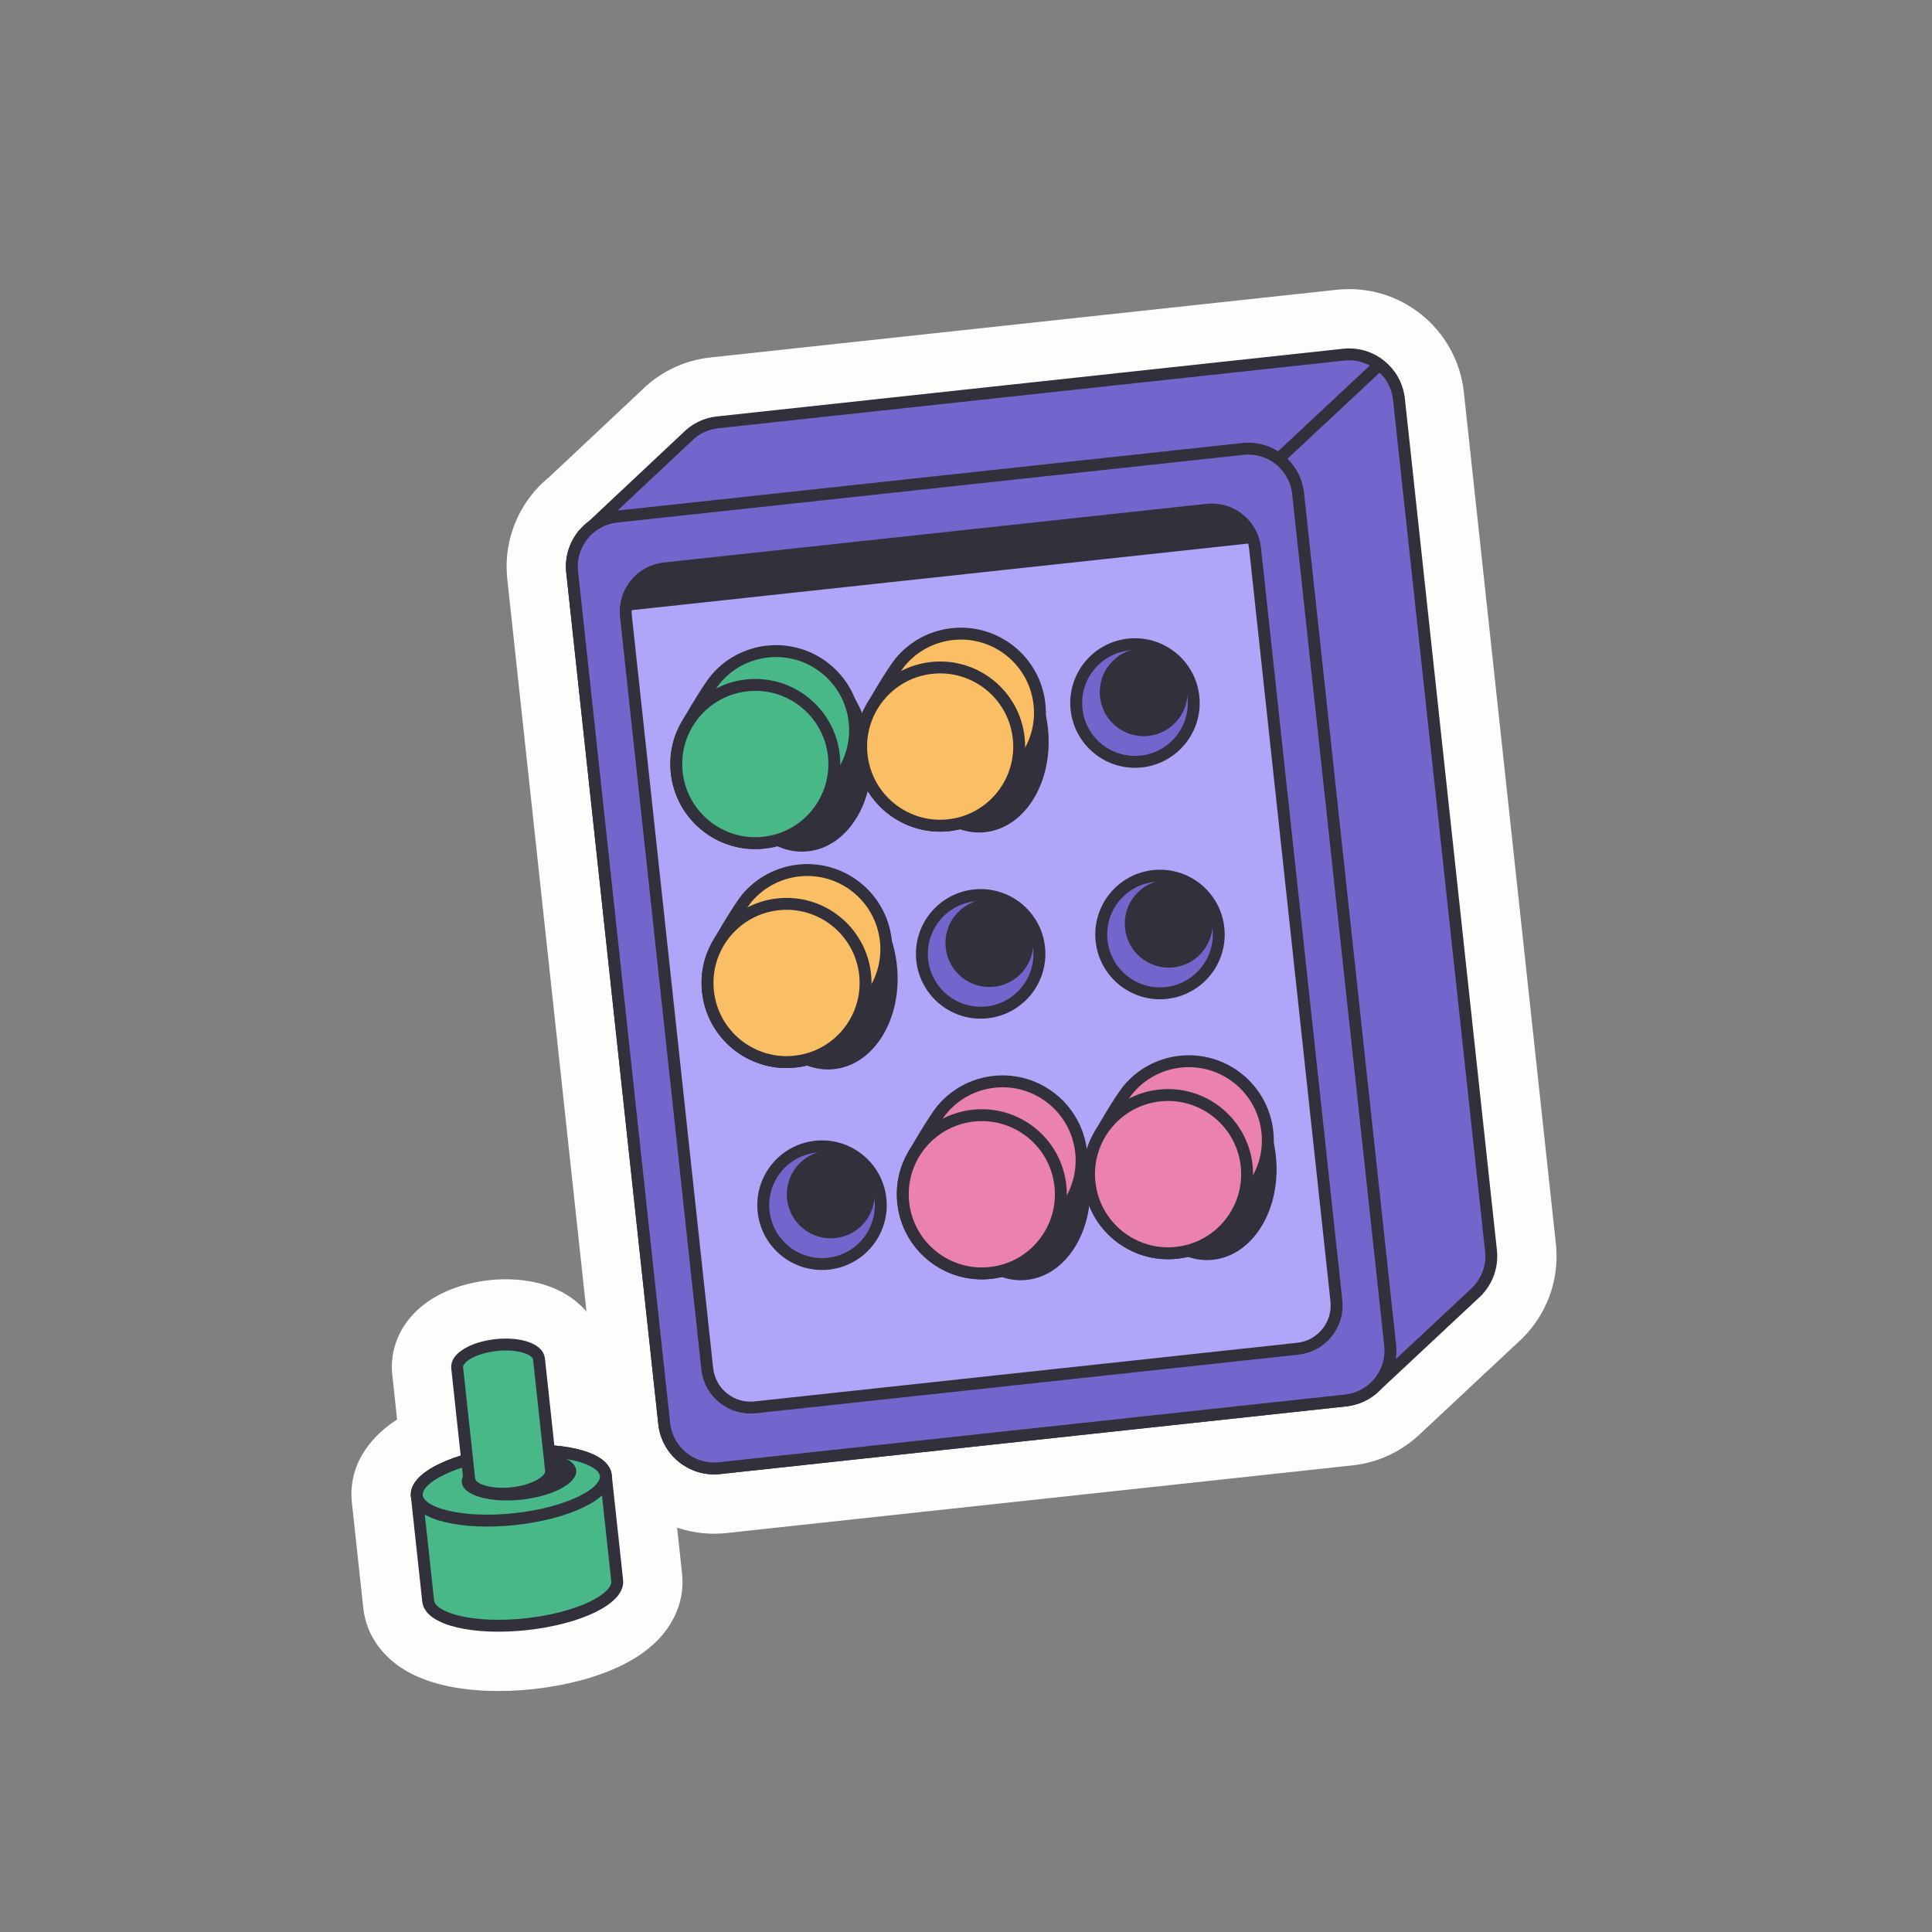 <?xml version="1.0" encoding="utf-8"?>
<svg xmlns="http://www.w3.org/2000/svg" width="128" height="128" viewBox="0 0 128 128" fill="none">
<rect x="0" y="0" width="128" height="128" fill="#808080" stroke="none"/>
<mask id="path-1-outside-1_1164_1448" maskUnits="userSpaceOnUse" x="14.737" y="17.686" width="90.982" height="96.302" fill="black">
<rect fill="white" x="14.737" y="17.686" width="90.982" height="96.302"/>
<path fill-rule="evenodd" clip-rule="evenodd" d="M89.021 23.498L47.537 27.982C46.738 28.068 46.036 28.431 45.516 28.965L39.222 34.875C39.025 35.023 38.845 35.191 38.686 35.378L38.672 35.392L38.672 35.393C38.108 36.064 37.806 36.953 37.908 37.894L44.006 94.317C44.204 96.144 45.843 97.466 47.669 97.268L89.153 92.784C89.93 92.701 90.614 92.353 91.13 91.843L91.131 91.844L97.818 85.592L97.818 85.591C98.51 84.903 98.896 83.919 98.783 82.872L92.684 26.45C92.487 24.622 90.847 23.3 89.021 23.498ZM36.37 96.136L35.71 90.032C35.638 89.363 34.366 88.952 32.868 89.114C31.371 89.276 30.216 89.949 30.289 90.618L30.948 96.722C28.887 97.307 27.519 98.224 27.614 99.104L28.367 106.069C28.499 107.293 31.41 107.982 34.867 107.608C38.325 107.235 41.021 105.939 40.889 104.715L40.136 97.751C40.041 96.871 38.509 96.267 36.37 96.136Z"/>
</mask>
<path fill-rule="evenodd" clip-rule="evenodd" d="M89.021 23.498L47.537 27.982C46.738 28.068 46.036 28.431 45.516 28.965L39.222 34.875C39.025 35.023 38.845 35.191 38.686 35.378L38.672 35.392L38.672 35.393C38.108 36.064 37.806 36.953 37.908 37.894L44.006 94.317C44.204 96.144 45.843 97.466 47.669 97.268L89.153 92.784C89.93 92.701 90.614 92.353 91.13 91.843L91.131 91.844L97.818 85.592L97.818 85.591C98.51 84.903 98.896 83.919 98.783 82.872L92.684 26.45C92.487 24.622 90.847 23.3 89.021 23.498ZM36.37 96.136L35.71 90.032C35.638 89.363 34.366 88.952 32.868 89.114C31.371 89.276 30.216 89.949 30.289 90.618L30.948 96.722C28.887 97.307 27.519 98.224 27.614 99.104L28.367 106.069C28.499 107.293 31.41 107.982 34.867 107.608C38.325 107.235 41.021 105.939 40.889 104.715L40.136 97.751C40.041 96.871 38.509 96.267 36.37 96.136Z" fill="#FFFDFB"/>
<path d="M45.516 28.965L48.476 32.117C48.522 32.073 48.568 32.029 48.612 31.983L45.516 28.965ZM39.222 34.875L41.818 38.333C41.945 38.238 42.067 38.136 42.182 38.027L39.222 34.875ZM38.686 35.378L41.654 38.523C41.768 38.416 41.876 38.302 41.977 38.184L38.686 35.378ZM38.672 35.392L35.703 32.247C34.422 33.456 34.003 35.322 34.643 36.963L38.672 35.392ZM38.672 35.393L41.981 38.178C43 36.967 43.276 35.297 42.701 33.822L38.672 35.393ZM89.153 92.784L88.689 88.485L89.153 92.784ZM91.13 91.843L94.656 89.341C93.922 88.305 92.769 87.645 91.504 87.535C90.24 87.425 88.991 87.876 88.088 88.769L91.13 91.843ZM91.131 91.844L87.604 94.347C88.326 95.365 89.453 96.021 90.695 96.147C91.936 96.273 93.172 95.856 94.084 95.003L91.131 91.844ZM97.818 85.592L100.771 88.751C102.237 87.381 102.568 85.183 101.57 83.442L97.818 85.592ZM97.818 85.591L94.768 82.525C93.381 83.905 93.093 86.044 94.066 87.741L97.818 85.591ZM98.783 82.872L94.483 83.337L98.783 82.872ZM36.37 96.136L32.071 96.601C32.297 98.697 34.002 100.324 36.106 100.453L36.37 96.136ZM30.948 96.722L32.128 100.883C34.156 100.308 35.474 98.354 35.248 96.258L30.948 96.722ZM40.889 104.715L45.188 104.251L40.889 104.715ZM40.136 97.751L35.837 98.216L40.136 97.751ZM48.002 32.281L89.486 27.797L88.557 19.198L47.072 23.682L48.002 32.281ZM48.612 31.983C48.457 32.142 48.239 32.255 48.002 32.281L47.072 23.682C45.237 23.881 43.615 24.719 42.419 25.946L48.612 31.983ZM42.182 38.027L48.476 32.117L42.556 25.812L36.262 31.723L42.182 38.027ZM41.977 38.184C41.928 38.242 41.874 38.291 41.818 38.333L36.626 31.417C36.176 31.754 35.763 32.141 35.395 32.572L41.977 38.184ZM41.64 38.536L41.654 38.523L35.718 32.233L35.703 32.247L41.64 38.536ZM42.701 33.822L42.701 33.821L34.643 36.963L34.644 36.965L42.701 33.822ZM42.207 37.429C42.238 37.717 42.139 37.99 41.981 38.178L35.364 32.609C34.077 34.138 33.374 36.19 33.608 38.359L42.207 37.429ZM48.305 93.852L42.207 37.429L33.608 38.359L39.707 94.781L48.305 93.852ZM47.204 92.969C47.758 92.909 48.247 93.31 48.305 93.852L39.707 94.781C40.16 98.979 43.929 102.022 48.134 101.568L47.204 92.969ZM88.689 88.485L47.204 92.969L48.134 101.568L89.618 97.084L88.689 88.485ZM88.088 88.769C88.236 88.623 88.449 88.511 88.689 88.485L89.618 97.084C91.412 96.89 92.992 96.084 94.171 94.917L88.088 88.769ZM94.657 89.342L94.656 89.341L87.603 94.346L87.604 94.347L94.657 89.342ZM94.865 82.433L88.177 88.686L94.084 95.003L100.771 88.751L94.865 82.433ZM94.066 87.741L94.067 87.743L101.57 83.442L101.569 83.441L94.066 87.741ZM94.483 83.337C94.449 83.017 94.573 82.719 94.768 82.525L100.867 88.657C102.446 87.087 103.343 84.82 103.082 82.407L94.483 83.337ZM88.385 26.914L94.483 83.337L103.082 82.407L96.984 25.985L88.385 26.914ZM89.486 27.797C88.933 27.857 88.444 27.457 88.385 26.914L96.984 25.985C96.53 21.787 92.761 18.744 88.557 19.198L89.486 27.797ZM40.669 95.672L40.01 89.567L31.411 90.497L32.071 96.601L40.669 95.672ZM40.01 89.567C39.841 88.009 38.99 86.921 38.249 86.29C37.531 85.68 36.756 85.341 36.153 85.147C34.937 84.754 33.612 84.684 32.404 84.815L33.333 93.413C33.622 93.382 33.682 93.437 33.494 93.376C33.406 93.348 33.056 93.227 32.644 92.877C32.208 92.506 31.543 91.721 31.411 90.497L40.01 89.567ZM32.404 84.815C31.195 84.945 29.916 85.296 28.812 85.94C28.265 86.259 27.58 86.755 27.009 87.505C26.419 88.28 25.821 89.525 25.989 91.083L34.588 90.153C34.72 91.377 34.239 92.286 33.892 92.742C33.565 93.172 33.248 93.365 33.168 93.412C32.997 93.511 33.045 93.444 33.333 93.413L32.404 84.815ZM25.989 91.083L26.649 97.187L35.248 96.258L34.588 90.153L25.989 91.083ZM29.769 92.562C28.471 92.93 27.113 93.474 25.989 94.263C25.144 94.855 22.996 96.619 23.315 99.569L31.913 98.64C32.026 99.677 31.661 100.459 31.395 100.855C31.264 101.048 31.144 101.175 31.074 101.242C31.003 101.31 30.958 101.341 30.956 101.343C30.953 101.345 30.977 101.328 31.034 101.297C31.09 101.266 31.17 101.226 31.275 101.181C31.488 101.087 31.773 100.984 32.128 100.883L29.769 92.562ZM23.315 99.569L24.068 106.534L32.666 105.604L31.913 98.64L23.315 99.569ZM24.068 106.534C24.292 108.612 25.643 109.868 26.549 110.474C27.481 111.096 28.509 111.441 29.374 111.646C31.143 112.065 33.247 112.133 35.332 111.908L34.403 103.309C33.03 103.457 31.95 103.368 31.366 103.23C31.055 103.156 31.114 103.122 31.355 103.283C31.57 103.427 32.508 104.138 32.666 105.604L24.068 106.534ZM35.332 111.908C37.417 111.682 39.458 111.166 41.097 110.379C41.898 109.994 42.829 109.437 43.606 108.63C44.362 107.845 45.413 106.329 45.188 104.251L36.59 105.18C36.431 103.714 37.195 102.819 37.375 102.632C37.575 102.424 37.641 102.444 37.352 102.583C36.812 102.842 35.776 103.161 34.403 103.309L35.332 111.908ZM45.188 104.251L44.435 97.286L35.837 98.216L36.59 105.18L45.188 104.251ZM44.435 97.286C44.117 94.336 41.641 93.072 40.69 92.674C39.422 92.143 37.98 91.902 36.634 91.82L36.106 100.453C36.475 100.475 36.776 100.516 37.004 100.561C37.117 100.584 37.203 100.606 37.264 100.624C37.327 100.642 37.353 100.653 37.35 100.651C37.348 100.651 37.297 100.63 37.212 100.578C37.13 100.527 36.986 100.43 36.817 100.268C36.472 99.938 35.949 99.253 35.837 98.216L44.435 97.286Z" fill="#FFFDFB" mask="url(#path-1-outside-1_1164_1448)"/>
<path d="M89.021 23.498L47.537 27.982C46.738 28.068 46.036 28.431 45.516 28.965L39.222 34.875C39.025 35.023 38.845 35.191 38.686 35.378L38.672 35.391L38.672 35.393C38.108 36.064 37.806 36.953 37.907 37.894L44.006 94.317C44.203 96.144 45.843 97.466 47.669 97.268L89.153 92.784C89.93 92.7 90.614 92.353 91.129 91.843L91.13 91.844L97.818 85.592L97.818 85.591C98.51 84.903 98.896 83.918 98.783 82.872L92.684 26.449C92.487 24.622 90.847 23.3 89.021 23.498Z" fill="#7266CC" stroke="#32313B" stroke-width="0.789" stroke-miterlimit="10"/>
<path d="M92.101 89.118C92.298 90.945 90.979 92.587 89.153 92.784L47.669 97.268C45.843 97.465 44.203 96.144 44.006 94.316L37.907 37.894C37.71 36.066 39.029 34.425 40.855 34.228L82.34 29.744C84.165 29.547 85.805 30.868 86.002 32.696L92.101 89.118Z" fill="#7266CC" stroke="#32313B" stroke-width="0.789" stroke-miterlimit="10"/>
<path d="M88.539 86.177C88.71 87.761 87.567 89.183 85.985 89.355L50.032 93.24C48.45 93.412 47.029 92.266 46.857 90.683L41.47 40.835C41.298 39.251 42.442 37.829 44.024 37.658L79.977 33.772C81.559 33.601 82.98 34.746 83.151 36.33L88.539 86.177V86.177Z" fill="#B0A6F9" stroke="#32313B" stroke-width="0.789" stroke-miterlimit="10"/>
<path d="M84.71 30.405L91.392 24.16" stroke="#32313B" stroke-width="0.789" stroke-miterlimit="10"/>
<path d="M75.613 50.452C77.751 50.221 79.296 48.298 79.065 46.158C78.834 44.018 76.913 42.471 74.776 42.702C72.638 42.933 71.093 44.855 71.324 46.995C71.555 49.135 73.476 50.683 75.613 50.452Z" fill="#7266CC" stroke="#32313B" stroke-width="0.789" stroke-miterlimit="10"/>
<path d="M76.085 48.756C77.682 48.583 78.838 47.146 78.665 45.547C78.492 43.947 77.056 42.79 75.458 42.963C73.861 43.136 72.705 44.572 72.878 46.172C73.051 47.772 74.487 48.928 76.085 48.756Z" fill="#32313B"/>
<path d="M77.271 65.787C79.409 65.556 80.954 63.634 80.723 61.494C80.492 59.354 78.571 57.806 76.433 58.037C74.296 58.269 72.75 60.191 72.982 62.331C73.213 64.471 75.133 66.019 77.271 65.787Z" fill="#7266CC" stroke="#32313B" stroke-width="0.789" stroke-miterlimit="10"/>
<path d="M77.742 64.091C79.34 63.919 80.495 62.482 80.322 60.882C80.149 59.283 78.714 58.126 77.116 58.298C75.518 58.471 74.363 59.908 74.536 61.508C74.709 63.107 76.144 64.264 77.742 64.091Z" fill="#32313B"/>
<path d="M65.39 67.072C67.528 66.841 69.073 64.918 68.842 62.778C68.611 60.638 66.69 59.091 64.552 59.322C62.415 59.553 60.869 61.475 61.1 63.615C61.332 65.755 63.252 67.303 65.39 67.072Z" fill="#7266CC" stroke="#32313B" stroke-width="0.789" stroke-miterlimit="10"/>
<path d="M65.861 65.375C67.459 65.203 68.614 63.766 68.441 62.166C68.268 60.567 66.833 59.41 65.235 59.583C63.637 59.755 62.482 61.192 62.655 62.792C62.828 64.391 64.263 65.548 65.861 65.375Z" fill="#32313B"/>
<path d="M67.047 82.407C69.185 82.176 70.731 80.254 70.499 78.114C70.268 75.974 68.347 74.426 66.21 74.657C64.072 74.888 62.527 76.811 62.758 78.951C62.989 81.091 64.91 82.638 67.047 82.407Z" fill="#7266CC" stroke="#32313B" stroke-width="0.789" stroke-miterlimit="10"/>
<path d="M67.519 80.711C69.116 80.538 70.272 79.102 70.099 77.502C69.926 75.902 68.49 74.746 66.892 74.918C65.295 75.091 64.139 76.528 64.312 78.127C64.485 79.727 65.921 80.884 67.519 80.711Z" fill="#32313B"/>
<path d="M54.88 83.723C57.018 83.492 58.563 81.569 58.332 79.429C58.101 77.289 56.18 75.741 54.042 75.972C51.905 76.203 50.359 78.126 50.59 80.266C50.822 82.406 52.742 83.954 54.88 83.723Z" fill="#7266CC" stroke="#32313B" stroke-width="0.789" stroke-miterlimit="10"/>
<path d="M55.351 82.026C56.949 81.853 58.104 80.417 57.931 78.817C57.758 77.217 56.323 76.061 54.725 76.233C53.127 76.406 51.972 77.843 52.145 79.442C52.318 81.042 53.753 82.199 55.351 82.026Z" fill="#32313B"/>
<path d="M63.589 51.751C65.727 51.52 67.272 49.598 67.041 47.458C66.809 45.318 64.889 43.77 62.751 44.001C60.614 44.232 59.068 46.155 59.3 48.295C59.531 50.435 61.451 51.982 63.589 51.751Z" fill="#32313B" stroke="#32313B" stroke-width="0.789" stroke-miterlimit="10"/>
<path d="M51.565 53.051C53.703 52.82 55.248 50.898 55.017 48.758C54.785 46.617 52.865 45.07 50.727 45.301C48.589 45.532 47.044 47.454 47.275 49.594C47.506 51.734 49.427 53.282 51.565 53.051Z" fill="#32313B" stroke="#32313B" stroke-width="0.789" stroke-miterlimit="10"/>
<path d="M53.222 68.387C55.36 68.156 56.906 66.234 56.675 64.094C56.443 61.953 54.523 60.406 52.385 60.637C50.247 60.868 48.701 62.79 48.933 64.93C49.164 67.07 51.085 68.618 53.222 68.387Z" fill="#32313B" stroke="#32313B" stroke-width="0.789" stroke-miterlimit="10"/>
<path d="M78.928 81.123C81.066 80.892 82.612 78.97 82.38 76.83C82.149 74.69 80.228 73.142 78.091 73.373C75.953 73.604 74.407 75.526 74.639 77.666C74.87 79.806 76.791 81.354 78.928 81.123Z" fill="#32313B" stroke="#32313B" stroke-width="0.789" stroke-miterlimit="10"/>
<path d="M53.535 56.402C56.213 56.113 58.075 53.027 57.694 49.509C57.314 45.991 54.836 43.374 52.159 43.663C49.481 43.953 47.619 47.039 47.999 50.557C48.38 54.075 50.858 56.692 53.535 56.402Z" fill="#32313B"/>
<path d="M65.269 55.134C67.946 54.845 69.808 51.758 69.428 48.241C69.048 44.723 66.569 42.106 63.892 42.395C61.215 42.684 59.352 45.771 59.733 49.289C60.113 52.806 62.592 55.424 65.269 55.134Z" fill="#32313B"/>
<path d="M55.262 70.833C57.94 70.544 59.802 67.457 59.421 63.94C59.041 60.422 56.563 57.805 53.885 58.094C51.208 58.383 49.346 61.47 49.726 64.988C50.106 68.505 52.585 71.123 55.262 70.833Z" fill="#32313B"/>
<path d="M80.368 83.463C83.046 83.173 84.908 80.087 84.527 76.569C84.147 73.051 81.668 70.434 78.991 70.724C76.314 71.013 74.452 74.099 74.832 77.617C75.212 81.135 77.691 83.752 80.368 83.463Z" fill="#32313B"/>
<path d="M68.868 46.659C68.557 43.781 65.975 41.699 63.1 42.01C61.7 42.161 60.489 42.852 59.65 43.854C59.202 44.389 57.594 46.992 57.325 47.793C57.09 48.489 56.999 49.246 57.083 50.025C57.395 52.903 59.977 54.984 62.852 54.673C64.25 54.522 65.459 53.833 66.297 52.835C66.747 52.298 67.828 50.42 68.042 50.093C68.684 49.114 69.004 47.914 68.868 46.659Z" fill="#FABE64" stroke="#32313B" stroke-width="0.789" stroke-miterlimit="10"/>
<path d="M62.851 54.674C65.726 54.363 67.805 51.778 67.493 48.9C67.182 46.022 64.6 43.94 61.725 44.251C58.85 44.562 56.772 47.147 57.083 50.025C57.394 52.903 59.976 54.984 62.851 54.674Z" fill="#FABE64" stroke="#32313B" stroke-width="0.789" stroke-miterlimit="10"/>
<path d="M56.62 47.815C56.309 44.937 53.726 42.856 50.851 43.167C49.451 43.318 48.24 44.009 47.402 45.01C46.954 45.545 45.346 48.148 45.076 48.949C44.842 49.646 44.751 50.403 44.835 51.181C45.146 54.059 47.729 56.141 50.604 55.83C52.002 55.679 53.211 54.99 54.049 53.991C54.499 53.455 55.58 51.576 55.794 51.25C56.436 50.27 56.756 49.071 56.62 47.815Z" fill="#49B889" stroke="#32313B" stroke-width="0.789" stroke-miterlimit="10"/>
<path d="M50.604 55.83C53.479 55.519 55.557 52.934 55.246 50.056C54.935 47.178 52.353 45.097 49.478 45.407C46.603 45.718 44.524 48.303 44.836 51.181C45.147 54.059 47.729 56.141 50.604 55.83Z" fill="#49B889" stroke="#32313B" stroke-width="0.789" stroke-miterlimit="10"/>
<path d="M58.69 62.321C58.379 59.443 55.796 57.361 52.921 57.672C51.521 57.824 50.31 58.514 49.472 59.516C49.024 60.051 47.416 62.654 47.146 63.455C46.912 64.151 46.821 64.908 46.905 65.687C47.216 68.565 49.799 70.646 52.674 70.335C54.071 70.184 55.281 69.496 56.119 68.497C56.569 67.96 57.65 66.082 57.864 65.755C58.506 64.776 58.826 63.576 58.69 62.321Z" fill="#FABE64" stroke="#32313B" stroke-width="0.789" stroke-miterlimit="10"/>
<path d="M52.674 70.335C55.549 70.025 57.627 67.44 57.316 64.561C57.005 61.683 54.422 59.602 51.547 59.913C48.673 60.224 46.594 62.809 46.905 65.687C47.216 68.565 49.799 70.646 52.674 70.335Z" fill="#FABE64" stroke="#32313B" stroke-width="0.789" stroke-miterlimit="10"/>
<path d="M83.967 74.987C83.656 72.109 81.073 70.028 78.198 70.339C76.798 70.49 75.587 71.181 74.749 72.182C74.301 72.717 72.693 75.32 72.424 76.121C72.189 76.817 72.098 77.575 72.182 78.353C72.493 81.231 75.076 83.313 77.951 83.002C79.349 82.851 80.558 82.162 81.396 81.163C81.846 80.627 82.927 78.748 83.141 78.422C83.783 77.443 84.103 76.243 83.967 74.987Z" fill="#EB81AF" stroke="#32313B" stroke-width="0.789" stroke-miterlimit="10"/>
<path d="M77.951 83.002C80.826 82.691 82.904 80.106 82.593 77.228C82.282 74.35 79.699 72.269 76.824 72.579C73.95 72.89 71.871 75.475 72.182 78.353C72.493 81.231 75.076 83.313 77.951 83.002Z" fill="#EB81AF" stroke="#32313B" stroke-width="0.789" stroke-miterlimit="10"/>
<path d="M68.029 84.796C70.706 84.507 72.568 81.421 72.188 77.903C71.808 74.385 69.329 71.768 66.652 72.057C63.974 72.347 62.112 75.433 62.493 78.951C62.873 82.469 65.351 85.086 68.029 84.796Z" fill="#32313B"/>
<path d="M71.628 76.321C71.317 73.443 68.734 71.362 65.859 71.672C64.459 71.824 63.248 72.515 62.41 73.516C61.962 74.051 60.353 76.654 60.084 77.455C59.85 78.151 59.758 78.908 59.843 79.687C60.154 82.565 62.737 84.646 65.611 84.336C67.009 84.184 68.219 83.496 69.057 82.497C69.507 81.961 70.587 80.082 70.801 79.756C71.444 78.776 71.763 77.577 71.628 76.321Z" fill="#EB81AF" stroke="#32313B" stroke-width="0.789" stroke-miterlimit="10"/>
<path d="M65.612 84.336C68.486 84.025 70.565 81.44 70.254 78.562C69.943 75.684 67.36 73.603 64.485 73.913C61.61 74.224 59.532 76.809 59.843 79.687C60.154 82.565 62.737 84.647 65.612 84.336Z" fill="#EB81AF" stroke="#32313B" stroke-width="0.789" stroke-miterlimit="10"/>
<path d="M27.614 99.104C27.482 97.88 30.178 96.585 33.636 96.212C37.094 95.838 40.004 96.527 40.136 97.751L40.889 104.715C41.022 105.939 38.326 107.234 34.868 107.608C31.41 107.982 28.499 107.293 28.367 106.069L27.614 99.104Z" fill="#49B889" stroke="#32313B" stroke-width="0.789" stroke-miterlimit="10"/>
<path d="M34.115 100.644C37.573 100.27 40.269 98.975 40.136 97.751C40.004 96.527 37.094 95.838 33.636 96.212C30.178 96.585 27.482 97.88 27.614 99.104C27.747 100.328 30.657 101.017 34.115 100.644Z" fill="#49B889" stroke="#32313B" stroke-width="0.789" stroke-miterlimit="10"/>
<path d="M34.551 99.356C36.644 99.13 38.267 98.256 38.174 97.404C38.082 96.552 36.311 96.044 34.218 96.27C32.124 96.496 30.502 97.371 30.594 98.223C30.686 99.075 32.458 99.583 34.551 99.356Z" fill="#32313B"/>
<path d="M31.088 98.012C31.16 98.681 32.432 99.092 33.929 98.93C35.427 98.768 36.582 98.095 36.509 97.426L35.71 90.032C35.638 89.363 34.366 88.952 32.868 89.114C31.371 89.276 30.216 89.949 30.289 90.618L31.088 98.012Z" fill="#49B889" stroke="#32313B" stroke-width="0.789" stroke-miterlimit="10"/>
<path d="M41.447 40.469L83.203 35.956C83.203 35.956 82.39 33.589 79.415 33.91C76.44 34.232 46.363 37.483 44.931 37.638C43.499 37.792 41.551 38.338 41.447 40.469Z" fill="#32313B"/>
</svg>